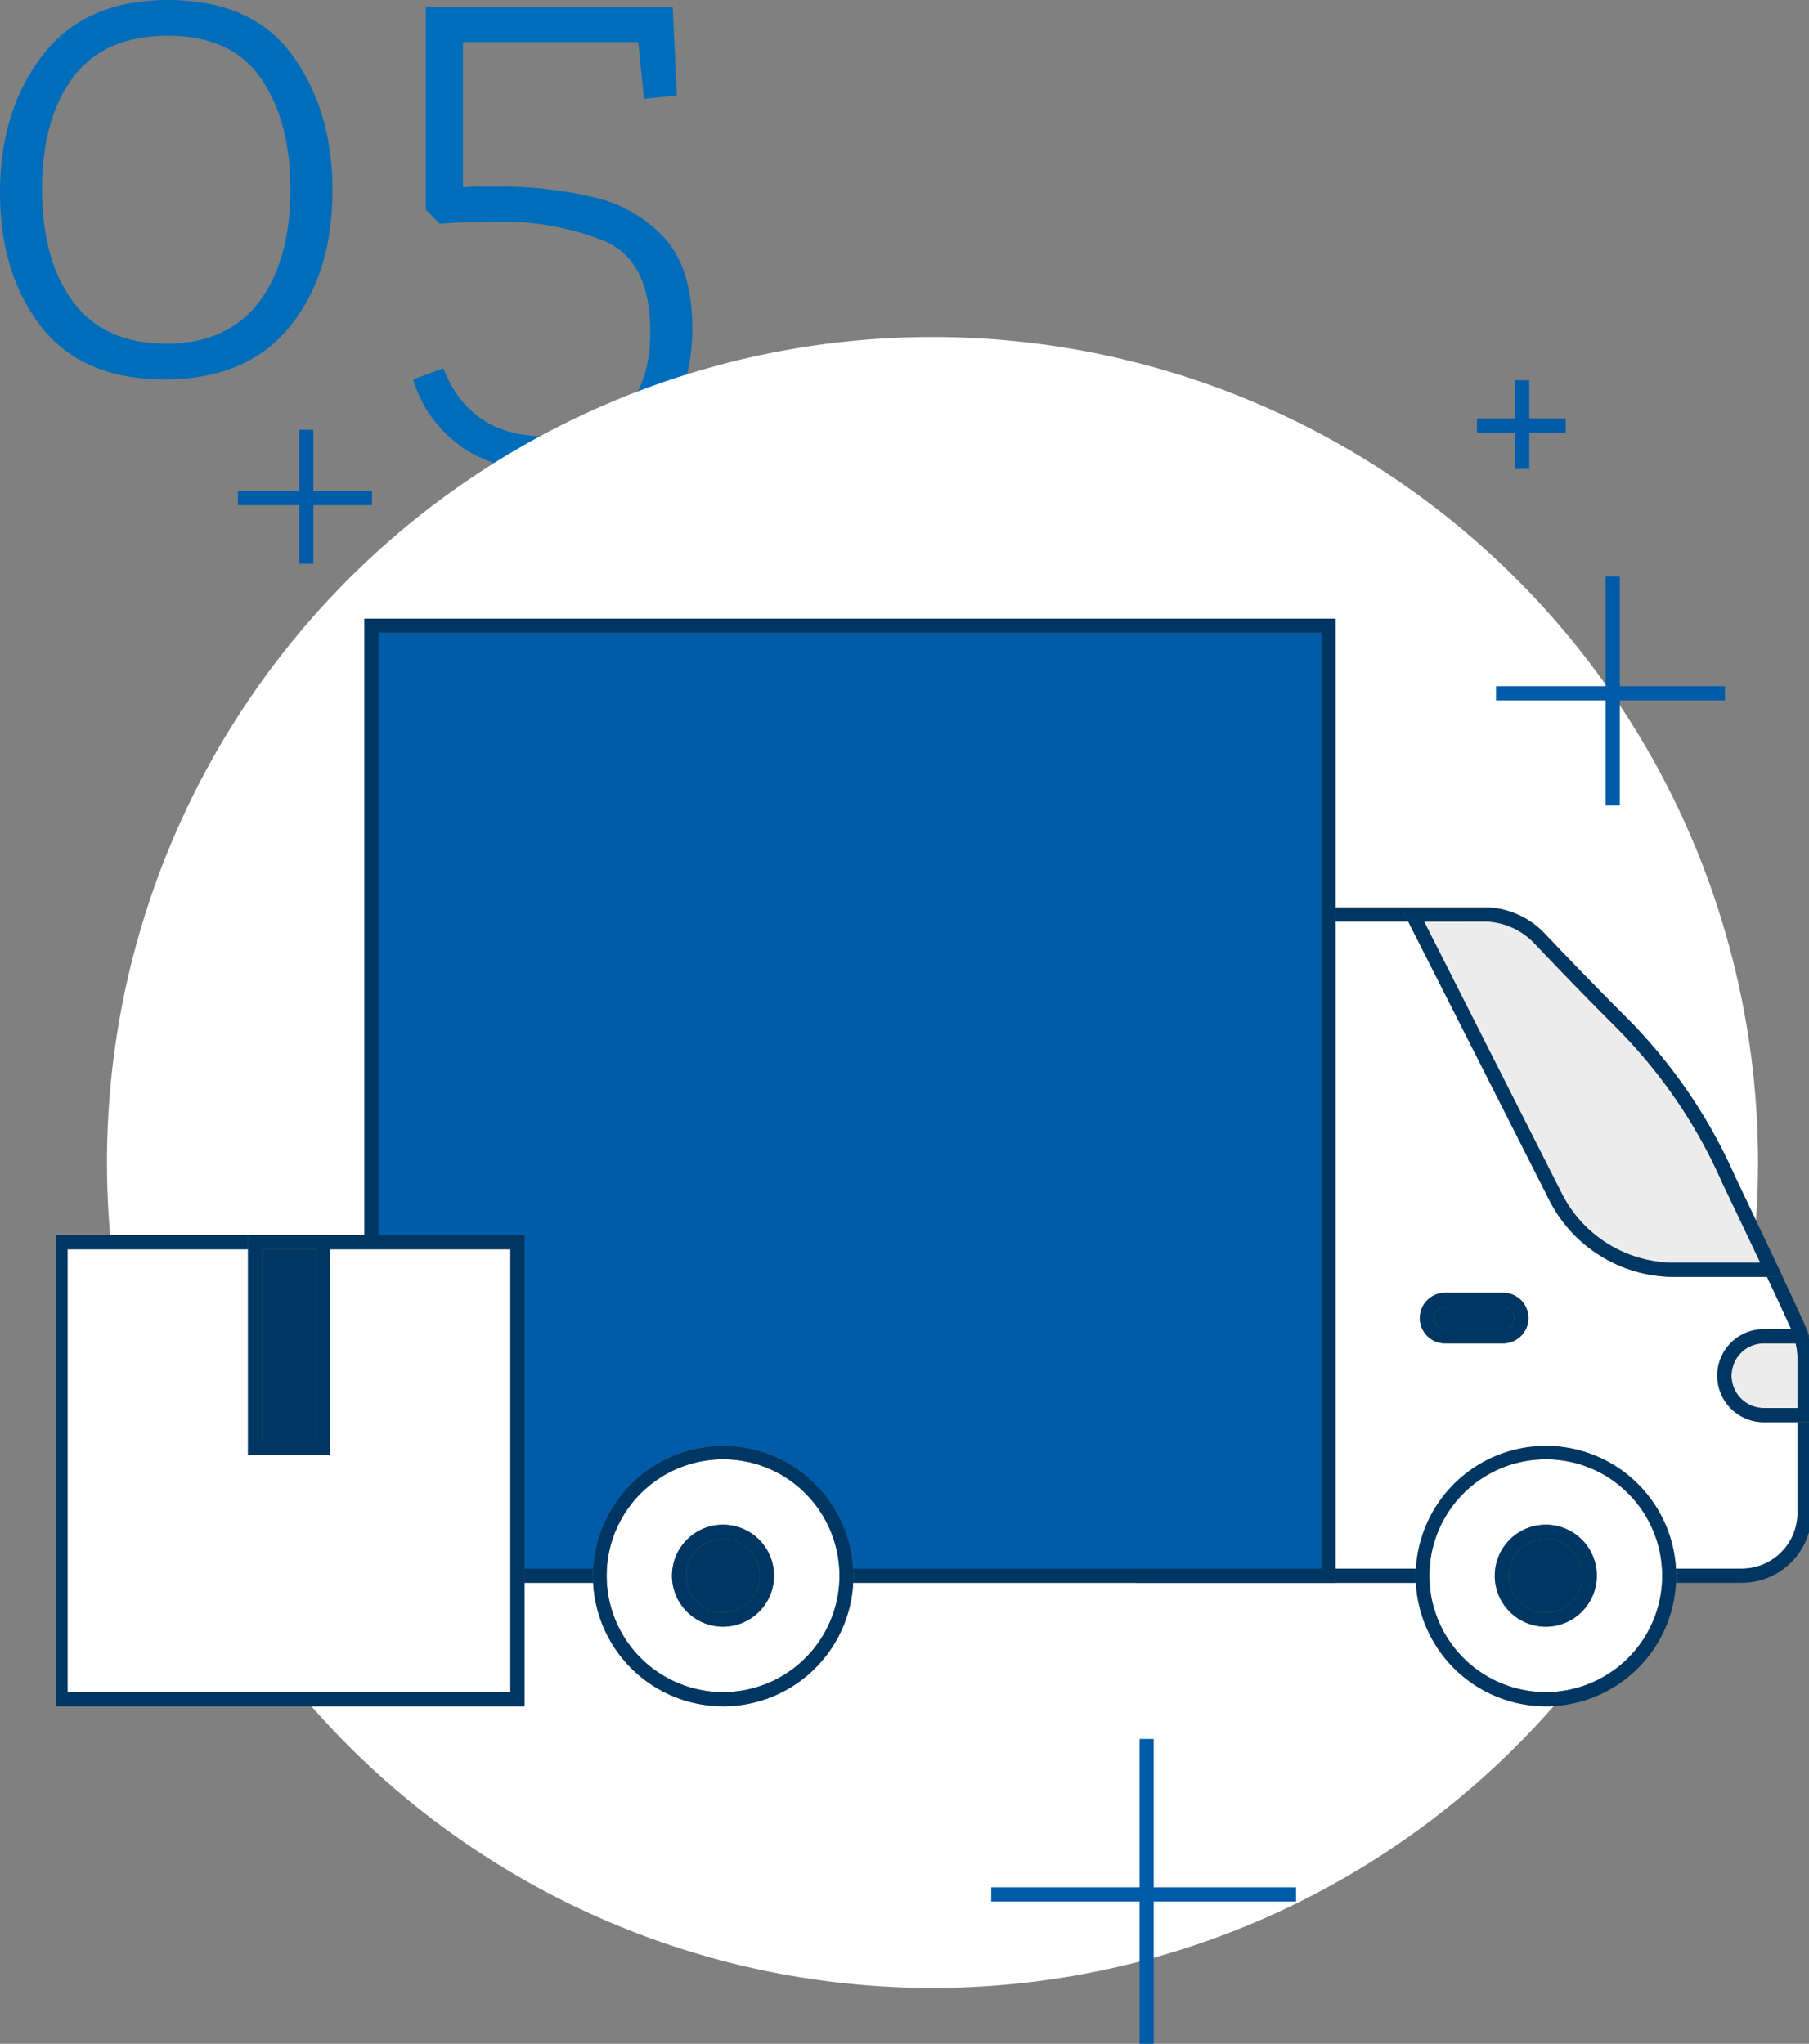 <svg xmlns="http://www.w3.org/2000/svg" xmlns:xlink="http://www.w3.org/1999/xlink" width="255.319" height="288.486" viewBox="0 0 255.319 288.486">
  <rect x="0" y="0" width="255.319" height="288.486" fill="#808080" stroke="none"/>
  <defs>
    <clipPath id="clip-path">
      <rect id="Rectangle_2018" data-name="Rectangle 2018" width="247.413" height="240.919" fill="none" stroke="#707070" stroke-width="2"/>
    </clipPath>
  </defs>
  <g id="Group_10704" data-name="Group 10704" transform="translate(-10796.012 -23587.432)">
    <path id="Path_28546" data-name="Path 28546" d="M-1.733-25.74q0,11.88-6.039,19.3T-25.393.99q-11.682,0-17.474-7.474t-5.792-18.959q0-11.484,5.99-19.305T-25-52.569q11.979,0,17.622,7.821T-1.733-25.74Zm-5.94-.2q0-9.405-4.109-15.493T-25-47.52q-8.91,0-13.315,5.841t-4.405,15.84q0,10,4.405,15.89T-25.2-4.059q8.613,0,13.068-5.841T-7.673-25.938Zm56.727,19.8q0,9.009-5.049,14.5T29.056,13.86q-8.415,0-13.167-3.811A17.678,17.678,0,0,1,9.652.99L13.909-.594q3.762,9.6,14.355,9.6,14.85,0,14.85-14.751,0-10.1-6.534-12.821a39.143,39.143,0,0,0-15.147-2.722q-4.059,0-8.019.3l-1.98-1.98V-51.579H46.282L46.876-39.1l-4.653.5-.792-8.019H16.681v20.493q1.287-.1,2.623-.1h2.623A56.058,56.058,0,0,1,35.046-24.75a19.361,19.361,0,0,1,10.1,5.792Q49.054-14.652,49.055-6.138Z" transform="translate(10844.67 23640)" fill="#006dbb"/>
    <g id="Group_10671" data-name="Group 10671" transform="translate(10803.918 23635)">
      <g id="Group_10670" data-name="Group 10670" clip-path="url(#clip-path)">
        <path id="Path_28513" data-name="Path 28513" d="M238.779,116.514A116.514,116.514,0,1,1,122.266,0,116.514,116.514,0,0,1,238.779,116.514" transform="translate(1.44)" fill="#fff"/>
        <path id="Line_728" data-name="Line 728" d="M18.929,1H0V-1H18.929Z" transform="translate(25.668 22.74)" fill="#005ba8"/>
        <path id="Line_729" data-name="Line 729" d="M1,18.929H-1V0H1Z" transform="translate(35.318 13.089)" fill="#005ba8"/>
        <path id="Line_730" data-name="Line 730" d="M12.522,1H0V-1H12.522Z" transform="translate(200.552 12.491)" fill="#005ba8"/>
        <path id="Line_731" data-name="Line 731" d="M1,12.522H-1V0H1Z" transform="translate(206.936 6.107)" fill="#005ba8"/>
        <path id="Line_732" data-name="Line 732" d="M43.03,1H0V-1H43.03Z" transform="translate(131.992 219.827)" fill="#005ba8"/>
        <path id="Line_733" data-name="Line 733" d="M1,43.03H-1V0H1Z" transform="translate(153.929 197.888)" fill="#005ba8"/>
        <path id="Line_734" data-name="Line 734" d="M32.312,1H0V-1H32.312Z" transform="translate(203.24 50.286)" fill="#005ba8"/>
        <path id="Line_735" data-name="Line 735" d="M1,32.312H-1V0H1Z" transform="translate(219.712 33.813)" fill="#005ba8"/>
        <path id="Path_28514" data-name="Path 28514" d="M216.047,127.338v22.332a8.853,8.853,0,0,1-8.853,8.853H122.767V65.181h48.015a10.844,10.844,0,0,1,7.865,3.4c4.239,4.476,8.128,8.453,11.379,11.7a73.035,73.035,0,0,1,15.242,22.207s3.251,6.815,6.114,12.854c2.1,4.476,3.989,8.54,4.164,9.09a1.1,1.1,0,0,1,.088.288,7.892,7.892,0,0,1,.413,2.613" transform="translate(30.741 16.321)" fill="#fff"/>
        <path id="Path_28514_-_Outline" data-name="Path 28514 - Outline" d="M207.194,159.523H121.767V64.181h49.015a11.9,11.9,0,0,1,8.591,3.713c3.789,4,7.717,8.042,11.36,11.685a74.035,74.035,0,0,1,15.444,22.5c.165.346,3.339,7,6.109,12.843,3.36,7.159,4.043,8.725,4.2,9.164a2.157,2.157,0,0,1,.123.393,8.976,8.976,0,0,1,.441,2.862v22.332A9.864,9.864,0,0,1,207.194,159.523Zm-83.427-2h83.427a7.862,7.862,0,0,0,7.853-7.853V127.338a6.846,6.846,0,0,0-.357-2.284l-.035-.1-.01-.079c0-.008-.008-.022-.018-.044l-.019-.044-.015-.046c-.095-.292-.886-2.086-4.116-8.969-2.828-5.966-6.079-12.78-6.112-12.848l-.012-.027a71.837,71.837,0,0,0-6.494-11.644,72.584,72.584,0,0,0-8.54-10.259c-3.656-3.656-7.6-7.71-11.4-11.724a9.888,9.888,0,0,0-7.139-3.089H123.767Z" transform="translate(30.741 16.321)" fill="#707070"/>
        <path id="Path_28515" data-name="Path 28515" d="M207.194,159.523H121.767V64.181h49.015a11.9,11.9,0,0,1,8.591,3.713c3.79,4,7.718,8.042,11.36,11.685a74.586,74.586,0,0,1,8.775,10.541,73.839,73.839,0,0,1,6.669,11.955c.162.339,3.337,7,6.109,12.843,3.36,7.159,4.043,8.725,4.2,9.164a2.153,2.153,0,0,1,.123.393,8.976,8.976,0,0,1,.441,2.863v22.332A9.864,9.864,0,0,1,207.194,159.523Zm-83.427-2h83.427a7.862,7.862,0,0,0,7.853-7.853V127.338a6.845,6.845,0,0,0-.357-2.284l-.035-.1-.01-.079c0-.008-.008-.022-.018-.044l-.019-.044-.015-.046c-.095-.292-.886-2.085-4.116-8.969-2.828-5.966-6.079-12.78-6.112-12.848l-.012-.027a71.839,71.839,0,0,0-6.494-11.644,72.585,72.585,0,0,0-8.54-10.259c-3.656-3.656-7.6-7.709-11.4-11.724a9.888,9.888,0,0,0-7.139-3.089H123.767Z" transform="translate(30.741 16.321)" fill="#003762"/>
        <rect id="Rectangle_2012" data-name="Rectangle 2012" width="135.08" height="134.092" transform="translate(44.523 40.752)" fill="#005ba8"/>
        <path id="Rectangle_2012_-_Outline" data-name="Rectangle 2012 - Outline" d="M-1-1H136.08V135.092H-1ZM134.08,1H1V133.092H134.08Z" transform="translate(44.523 40.752)" fill="#707070"/>
        <path id="Rectangle_2013" data-name="Rectangle 2013" d="M-1-1H136.08V135.092H-1ZM134.08,1H1V133.092H134.08Z" transform="translate(44.523 40.752)" fill="#003762"/>
        <path id="Path_28516" data-name="Path 28516" d="M203.783,115.347H190.054a18.768,18.768,0,0,1-16.743-10.291L153.117,65.181h10.066a10.844,10.844,0,0,1,7.865,3.4c4.239,4.476,8.128,8.453,11.379,11.7a73.037,73.037,0,0,1,15.242,22.207s3.251,6.815,6.114,12.854" transform="translate(38.341 16.321)" fill="#ececec"/>
        <path id="Path_28516_-_Outline" data-name="Path 28516 - Outline" d="M205.364,116.347h-15.31a19.768,19.768,0,0,1-17.636-10.841L151.49,64.181h11.693a11.9,11.9,0,0,1,8.591,3.713c3.789,4,7.717,8.042,11.36,11.685a74.589,74.589,0,0,1,8.775,10.541,73.846,73.846,0,0,1,6.67,11.956c.164.345,3.338,7,6.109,12.843Zm-50.62-50.166L174.2,104.6a17.768,17.768,0,0,0,15.851,9.743H202.2c-2.647-5.576-5.406-11.361-5.436-11.424l-.012-.027a71.837,71.837,0,0,0-6.494-11.644,72.584,72.584,0,0,0-8.54-10.259c-3.708-3.708-7.543-7.653-11.4-11.724a9.888,9.888,0,0,0-7.139-3.089Z" transform="translate(38.341 16.321)" fill="#707070"/>
        <path id="Path_28517" data-name="Path 28517" d="M205.364,116.347h-15.31a19.768,19.768,0,0,1-17.636-10.841L151.49,64.181h11.693a11.9,11.9,0,0,1,8.591,3.713c3.789,4,7.717,8.042,11.36,11.685a74.589,74.589,0,0,1,8.775,10.541,73.846,73.846,0,0,1,6.67,11.956c.164.345,3.338,7,6.109,12.843Zm-50.62-50.166L174.2,104.6a17.768,17.768,0,0,0,15.851,9.743H202.2c-2.647-5.576-5.406-11.361-5.436-11.424l-.012-.027a71.837,71.837,0,0,0-6.494-11.644,72.584,72.584,0,0,0-8.54-10.259c-3.708-3.708-7.543-7.653-11.4-11.724a9.888,9.888,0,0,0-7.139-3.089Z" transform="translate(38.341 16.321)" fill="#003762"/>
        <path id="Path_28518" data-name="Path 28518" d="M189.079,143.321a17.431,17.431,0,1,1-17.431-17.431,17.43,17.43,0,0,1,17.431,17.431" transform="translate(38.616 31.523)" fill="#fff"/>
        <path id="Path_28518_-_Outline" data-name="Path 28518 - Outline" d="M171.649,161.751a18.376,18.376,0,1,1,7.174-1.449A18.318,18.318,0,0,1,171.649,161.751Zm0-34.861a16.43,16.43,0,1,0,11.618,4.812A16.325,16.325,0,0,0,171.649,126.89Z" transform="translate(38.616 31.523)" fill="#707070"/>
        <path id="Path_28519" data-name="Path 28519" d="M171.649,161.751a18.376,18.376,0,1,1,7.174-1.449A18.318,18.318,0,0,1,171.649,161.751Zm0-34.861a16.43,16.43,0,1,0,11.618,4.812A16.325,16.325,0,0,0,171.649,126.89Z" transform="translate(38.616 31.523)" fill="#003762"/>
        <path id="Path_28520" data-name="Path 28520" d="M96.208,143.321A17.431,17.431,0,1,1,78.778,125.89a17.43,17.43,0,0,1,17.431,17.431" transform="translate(15.361 31.523)" fill="#fff"/>
        <path id="Path_28520_-_Outline" data-name="Path 28520 - Outline" d="M78.778,161.751a18.376,18.376,0,1,1,7.174-1.449A18.318,18.318,0,0,1,78.778,161.751Zm0-34.861A16.43,16.43,0,1,0,90.4,131.7,16.325,16.325,0,0,0,78.778,126.89Z" transform="translate(15.361 31.523)" fill="#707070"/>
        <path id="Path_28521" data-name="Path 28521" d="M78.778,161.751a18.376,18.376,0,1,1,7.174-1.449A18.318,18.318,0,0,1,78.778,161.751Zm0-34.861A16.43,16.43,0,1,0,90.4,131.7,16.325,16.325,0,0,0,78.778,126.89Z" transform="translate(15.361 31.523)" fill="#003762"/>
        <path id="Path_28522" data-name="Path 28522" d="M175.6,141.071a6.2,6.2,0,1,1-6.2-6.2,6.2,6.2,0,0,1,6.2,6.2" transform="translate(40.866 33.772)" fill="#003762"/>
        <path id="Path_28522_-_Outline" data-name="Path 28522 - Outline" d="M169.4,148.269a7.2,7.2,0,1,1,7.2-7.2A7.206,7.206,0,0,1,169.4,148.269Zm0-12.4a5.2,5.2,0,1,0,5.2,5.2A5.2,5.2,0,0,0,169.4,135.873Z" transform="translate(40.866 33.772)" fill="#707070"/>
        <path id="Path_28523" data-name="Path 28523" d="M169.4,148.269a7.2,7.2,0,1,1,7.2-7.2A7.206,7.206,0,0,1,169.4,148.269Zm0-12.4a5.2,5.2,0,1,0,5.2,5.2A5.2,5.2,0,0,0,169.4,135.873Z" transform="translate(40.866 33.772)" fill="#003762"/>
        <path id="Path_28524" data-name="Path 28524" d="M82.725,141.071a6.2,6.2,0,1,1-6.2-6.2,6.2,6.2,0,0,1,6.2,6.2" transform="translate(17.611 33.772)" fill="#003762"/>
        <path id="Path_28524_-_Outline" data-name="Path 28524 - Outline" d="M76.527,148.269a7.2,7.2,0,1,1,7.2-7.2A7.206,7.206,0,0,1,76.527,148.269Zm0-12.4a5.2,5.2,0,1,0,5.2,5.2A5.2,5.2,0,0,0,76.527,135.873Z" transform="translate(17.611 33.772)" fill="#707070"/>
        <path id="Path_28525" data-name="Path 28525" d="M76.527,148.269a7.2,7.2,0,1,1,7.2-7.2A7.206,7.206,0,0,1,76.527,148.269Zm0-12.4a5.2,5.2,0,1,0,5.2,5.2A5.2,5.2,0,0,0,76.527,135.873Z" transform="translate(17.611 33.772)" fill="#003762"/>
        <path id="Path_28526" data-name="Path 28526" d="M199.617,116.058v7.87h-5.673a5.564,5.564,0,1,1,0-11.127H199.1a9.86,9.86,0,0,1,.514,3.257" transform="translate(47.171 28.246)" fill="#ececec"/>
        <path id="Path_28526_-_Outline" data-name="Path 28526 - Outline" d="M200.617,124.928h-6.673a6.564,6.564,0,1,1,0-13.127h5.87l.233.672a10.908,10.908,0,0,1,.569,3.586ZM193.944,113.8a4.564,4.564,0,1,0,0,9.127h4.673v-6.87a9.274,9.274,0,0,0-.259-2.257Z" transform="translate(47.171 28.246)" fill="#707070"/>
        <path id="Path_28527" data-name="Path 28527" d="M193.944,111.8h5.87l.233.672a10.908,10.908,0,0,1,.569,3.586v8.87h-6.673a6.564,6.564,0,1,1,0-13.127Zm4.414,2h-4.414a4.564,4.564,0,1,0,0,9.127h4.673v-6.87A9.274,9.274,0,0,0,198.358,113.8Z" transform="translate(47.171 28.246)" fill="#003762"/>
        <path id="Path_28528" data-name="Path 28528" d="M165.5,108.692h-8.193a2.569,2.569,0,1,0,0,5.138H165.5a2.569,2.569,0,0,0,0-5.138" transform="translate(38.746 27.217)" fill="#003762"/>
        <path id="Path_28528_-_Outline" data-name="Path 28528 - Outline" d="M165.5,114.83h-8.193a3.569,3.569,0,1,1,0-7.138H165.5a3.569,3.569,0,0,1,0,7.138Zm-8.193-5.138a1.569,1.569,0,1,0,0,3.138H165.5a1.569,1.569,0,0,0,0-3.138Z" transform="translate(38.746 27.217)" fill="#707070"/>
        <path id="Path_28529" data-name="Path 28529" d="M157.306,107.692H165.5a3.569,3.569,0,0,1,0,7.138h-8.193a3.569,3.569,0,1,1,0-7.138Zm8.193,5.138a1.569,1.569,0,0,0,0-3.138h-8.193a1.569,1.569,0,1,0,0,3.138Z" transform="translate(38.746 27.217)" fill="#003762"/>
        <rect id="Rectangle_2014" data-name="Rectangle 2014" width="64.507" height="64.507" transform="translate(0.625 127.769)" fill="#fff"/>
        <path id="Rectangle_2014_-_Outline" data-name="Rectangle 2014 - Outline" d="M-1-1H65.507V65.507H-1ZM63.507,1H1V63.507H63.507Z" transform="translate(0.625 127.769)" fill="#707070"/>
        <path id="Rectangle_2015" data-name="Rectangle 2015" d="M-1-1H65.507V65.507H-1ZM63.507,1H1V63.507H63.507Z" transform="translate(0.625 127.769)" fill="#003762"/>
        <rect id="Rectangle_2016" data-name="Rectangle 2016" width="9.572" height="29.031" transform="translate(28.093 127.767)" fill="#003762"/>
        <path id="Rectangle_2016_-_Outline" data-name="Rectangle 2016 - Outline" d="M-1-1H10.572V30.031H-1ZM8.572,1H1V28.031H8.572Z" transform="translate(28.093 127.767)" fill="#707070"/>
        <path id="Rectangle_2017" data-name="Rectangle 2017" d="M-1-1H10.572V30.031H-1ZM8.572,1H1V28.031H8.572Z" transform="translate(28.093 127.767)" fill="#003762"/>
      </g>
    </g>
  </g>
</svg>
